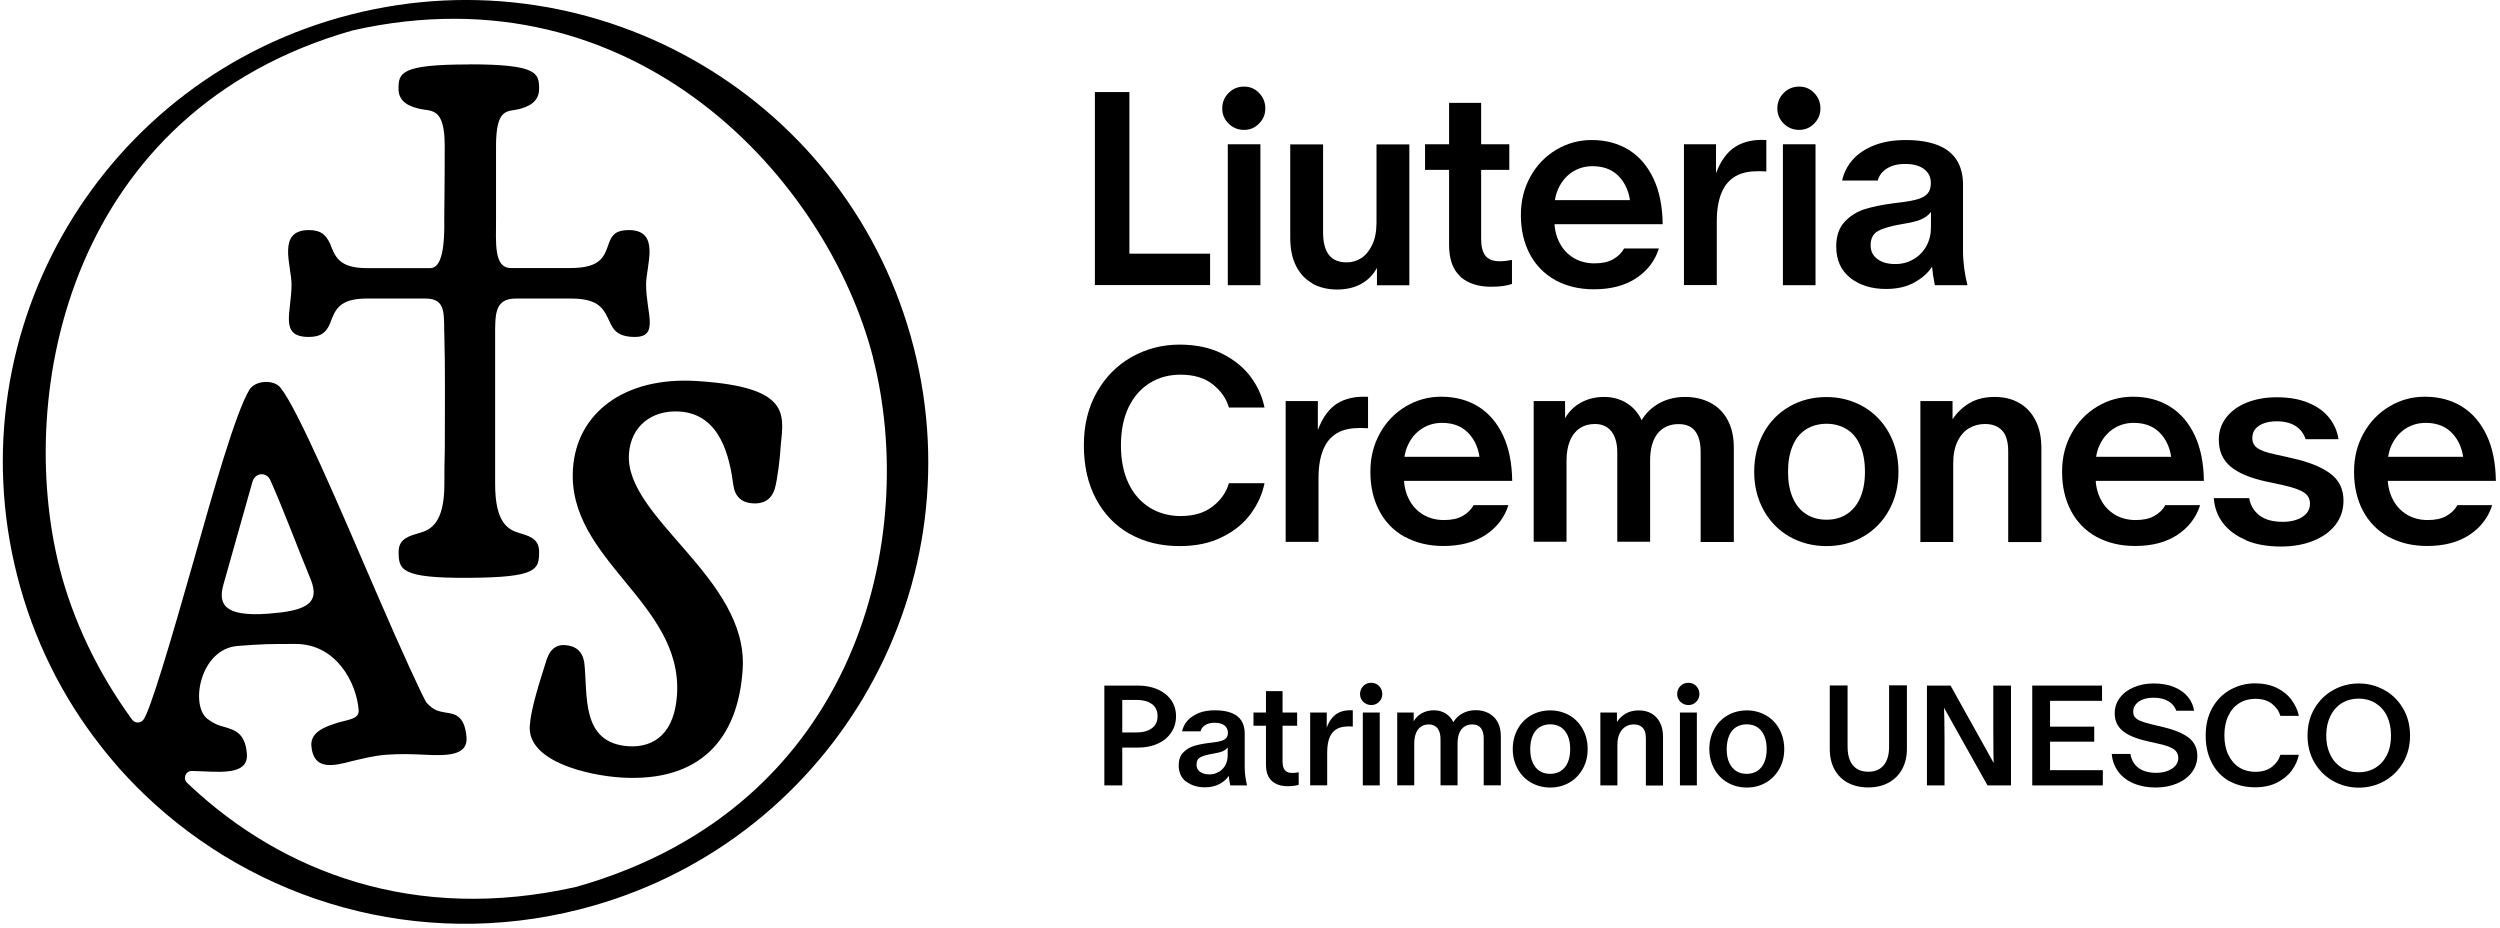 <?xml version="1.0" encoding="UTF-8"?><svg id="a" xmlns="http://www.w3.org/2000/svg" width="79.23mm" height="29.4mm" xmlns:xlink="http://www.w3.org/1999/xlink" viewBox="0 0 224.59 83.34"><defs><style>.c{fill:none;}.d{clip-path:url(#b);}</style><clipPath id="b"><rect class="c" x=".25" y="0" width="223.98" height="82.99"/></clipPath></defs><g class="d"><path d="M98.36,8.27h3.1v14.52h7.25v2.82h-10.35V8.27Z"/><path d="M110.37,11.1c-.38-.38-.57-.83-.57-1.36s.19-1.01.57-1.39.84-.57,1.39-.57.98.19,1.35.57c.37.38.56.84.56,1.39s-.19.98-.56,1.36c-.37.38-.82.57-1.35.57s-1.01-.19-1.39-.57ZM110.3,12.96h2.93v12.66h-2.93s0-12.66,0-12.66Z"/><path d="M117.91,25.46c-.64-.35-1.13-.88-1.48-1.57-.35-.69-.52-1.55-.52-2.55v-8.37h2.95v7.93c0,.86.17,1.52.51,1.98.34.46.88.69,1.63.69.46,0,.89-.13,1.29-.38.4-.26.72-.65.98-1.19s.39-1.21.39-2.02v-7.01h2.95v12.66h-2.91v-1.56c-.35.63-.82,1.11-1.43,1.44-.6.33-1.32.5-2.15.5s-1.58-.18-2.22-.53h0v-.02Z"/><path d="M131.21,24.85c-.68-.59-1.03-1.55-1.03-2.85v-6.74h-2.16v-2.3h2.16v-3.72h2.88v3.72h2.53v2.3h-2.53v6.2c0,.68.13,1.18.38,1.51.26.33.69.5,1.3.5.33,0,.69-.04,1.09-.12v2.16c-.48.17-1.11.25-1.89.25-1.14,0-2.05-.3-2.74-.89v-.02Z"/><path d="M139.72,25.16c-.99-.55-1.76-1.33-2.29-2.34s-.8-2.17-.8-3.49.29-2.44.86-3.47,1.34-1.82,2.32-2.41c.98-.58,2.04-.87,3.18-.87,1.28,0,2.39.3,3.34.89s1.69,1.46,2.22,2.59.8,2.49.82,4.08h-11.07v-2.16h9.24l-1.04.92c0-1.19-.3-2.15-.91-2.88-.6-.73-1.44-1.09-2.52-1.09-.65,0-1.23.16-1.75.48s-.93.77-1.23,1.34-.45,1.2-.45,1.9v1.14c0,.74.15,1.41.46,2.01.3.59.73,1.05,1.28,1.38.55.32,1.17.48,1.86.48s1.24-.12,1.68-.37c.44-.25.77-.57.98-.97h3.13c-.35,1.11-1.03,2-2.04,2.67s-2.28,1-3.8,1c-1.32,0-2.48-.28-3.48-.83h0Z"/><path d="M151.28,12.96h2.88v2.6c.42-1.11.99-1.9,1.73-2.37.74-.47,1.67-.68,2.79-.61v2.82c-.93-.06-1.68,0-2.26.2-.74.26-1.3.76-1.65,1.47-.36.72-.54,1.66-.54,2.81v5.73h-2.95v-12.66h0Z"/><path d="M160.24,11.1c-.38-.38-.57-.83-.57-1.36s.19-1.01.57-1.39.84-.57,1.39-.57.98.19,1.35.57c.37.38.56.84.56,1.39s-.19.98-.56,1.36c-.37.38-.82.57-1.35.57s-1.01-.19-1.39-.57ZM160.17,12.96h2.93v12.66h-2.93s0-12.66,0-12.66Z"/><path d="M166.25,24.98c-.86-.66-1.29-1.61-1.29-2.85,0-.94.26-1.68.77-2.22.51-.54,1.12-.91,1.82-1.13.7-.21,1.51-.38,2.42-.5l.94-.12c.63-.08,1.12-.18,1.48-.3.35-.12.62-.28.8-.5.18-.21.27-.52.27-.92,0-.53-.2-.94-.61-1.25s-.96-.46-1.68-.46-1.23.14-1.66.41c-.43.27-.7.63-.82,1.08h-3.2c.15-.69.46-1.31.94-1.86s1.13-.98,1.93-1.3c.81-.32,1.76-.48,2.85-.48s2.1.15,2.87.46c.77.3,1.34.76,1.71,1.35.37.59.56,1.32.56,2.18v6c0,.5.04,1.01.11,1.55.07.54.17,1.04.29,1.5h-2.93c-.13-.63-.21-1.18-.25-1.66-.36.56-.9,1.04-1.6,1.42-.7.39-1.55.58-2.55.58-1.27,0-2.34-.33-3.2-.99h.03ZM171.92,23.28c.49-.29.87-.68,1.14-1.17.27-.5.41-1.06.41-1.68v-1.39c-.23.3-.54.53-.91.68-.37.16-.93.29-1.68.41-.99.17-1.71.37-2.16.62s-.67.68-.67,1.29c0,.53.21.94.62,1.24.41.3.94.44,1.59.44s1.17-.15,1.65-.44h.01Z"/><path d="M101.5,47.97c-1.3-.73-2.31-1.78-3.04-3.15-.73-1.37-1.09-2.97-1.09-4.81s.39-3.41,1.16-4.77c.77-1.36,1.81-2.42,3.12-3.16,1.31-.74,2.75-1.12,4.32-1.12,1.47,0,2.75.27,3.84.82,1.08.55,1.93,1.24,2.56,2.09.62.85,1.03,1.76,1.23,2.74h-3.2c-.23-.81-.72-1.5-1.45-2.08s-1.7-.87-2.89-.87c-1.05,0-1.97.25-2.78.76-.81.5-1.44,1.23-1.9,2.18-.45.95-.68,2.09-.68,3.41s.23,2.46.68,3.41,1.09,1.67,1.9,2.18c.81.5,1.74.76,2.78.76,1.19,0,2.16-.29,2.89-.87.74-.58,1.22-1.27,1.45-2.08h3.2c-.2.97-.61,1.89-1.23,2.74-.62.85-1.47,1.55-2.56,2.09-1.08.55-2.36.82-3.84.82-1.67,0-3.16-.36-4.46-1.09h-.01Z"/><path d="M115.51,36.03h2.88v2.6c.42-1.11.99-1.9,1.72-2.37.74-.47,1.67-.67,2.79-.61v2.82c-.93-.06-1.68,0-2.26.2-.75.26-1.3.76-1.65,1.47-.36.72-.54,1.66-.54,2.81v5.73h-2.95v-12.66h.01Z"/><path d="M126.19,48.23c-.99-.55-1.75-1.33-2.28-2.34s-.8-2.17-.8-3.5.29-2.44.86-3.47c.57-1.03,1.34-1.82,2.32-2.41.98-.58,2.04-.87,3.18-.87,1.28,0,2.39.3,3.34.89s1.69,1.46,2.22,2.59.8,2.49.82,4.08h-11.07v-2.16h9.24l-1.04.92c0-1.19-.3-2.15-.91-2.88-.6-.73-1.44-1.09-2.52-1.09-.65,0-1.23.16-1.75.48s-.93.77-1.23,1.34-.45,1.2-.45,1.9v1.14c0,.74.15,1.41.46,2.01.3.59.73,1.05,1.28,1.38.55.32,1.17.48,1.86.48s1.24-.12,1.68-.37c.44-.25.77-.57.98-.97h3.13c-.35,1.11-1.03,2-2.04,2.67s-2.28,1-3.8,1c-1.32,0-2.48-.28-3.47-.83h-.01Z"/><path d="M137.75,36.03h2.85v1.54c.35-.61.83-1.08,1.44-1.41.61-.33,1.3-.5,2.06-.5s1.43.18,2.03.55c.59.36,1.04.88,1.35,1.54.38-.65.91-1.15,1.59-1.53.68-.37,1.45-.56,2.31-.56s1.62.18,2.29.53c.66.35,1.18.87,1.54,1.55s.55,1.5.55,2.45v8.5h-2.98v-8.08c0-.81-.16-1.43-.48-1.86-.32-.43-.82-.65-1.5-.65-.81,0-1.44.29-1.89.85-.45.57-.67,1.38-.67,2.44v7.28h-2.95v-8.03c0-.81-.18-1.44-.52-1.88-.35-.44-.84-.67-1.49-.67-.53,0-.98.13-1.36.38-.38.26-.68.63-.88,1.13-.21.5-.31,1.09-.31,1.79v7.28h-2.95v-12.66h0l-.03.02Z"/><path d="M160.76,48.21c-.99-.57-1.77-1.37-2.33-2.39-.56-1.03-.84-2.17-.84-3.44s.28-2.44.84-3.47c.56-1.03,1.34-1.82,2.33-2.39s2.1-.85,3.32-.85,2.31.29,3.3.85c.99.57,1.77,1.37,2.33,2.39.56,1.03.84,2.18.84,3.47s-.28,2.42-.84,3.44c-.56,1.02-1.34,1.82-2.33,2.39s-2.09.85-3.3.85-2.33-.29-3.32-.85ZM165.92,46.18c.52-.34.92-.83,1.2-1.47.28-.65.42-1.42.42-2.33s-.14-1.69-.42-2.34-.68-1.15-1.2-1.47-1.13-.5-1.82-.5-1.33.17-1.85.5-.93.82-1.2,1.47c-.28.65-.42,1.44-.42,2.34s.14,1.68.42,2.33.68,1.14,1.2,1.47c.52.34,1.14.51,1.85.51s1.3-.17,1.82-.51Z"/><path d="M172.53,36.03h2.88v1.64c.38-.59.89-1.08,1.51-1.45s1.38-.56,2.26-.56,1.6.18,2.23.55c.63.36,1.12.89,1.46,1.57.35.68.52,1.52.52,2.49v8.43h-2.98v-8.18c0-.5-.07-.92-.2-1.28-.13-.35-.36-.64-.68-.84-.32-.21-.72-.31-1.2-.31-.51,0-.99.12-1.42.37s-.78.64-1.04,1.17c-.27.54-.4,1.2-.4,2v7.06h-2.95v-12.66h0Z"/><path d="M188.34,48.23c-.99-.55-1.76-1.33-2.29-2.34s-.8-2.17-.8-3.5.29-2.44.86-3.47c.57-1.03,1.34-1.82,2.32-2.41.98-.58,2.04-.87,3.18-.87,1.28,0,2.39.3,3.34.89s1.69,1.46,2.22,2.59.8,2.49.82,4.08h-11.07v-2.16h9.24l-1.04.92c0-1.19-.3-2.15-.91-2.88-.6-.73-1.44-1.09-2.52-1.09-.65,0-1.23.16-1.75.48s-.93.77-1.23,1.34-.45,1.2-.45,1.9v1.14c0,.74.15,1.41.46,2.01.3.59.73,1.05,1.28,1.38.55.32,1.17.48,1.86.48s1.24-.12,1.68-.37c.44-.25.77-.57.98-.97h3.13c-.35,1.11-1.03,2-2.04,2.67-1.01.67-2.28,1-3.8,1-1.32,0-2.48-.28-3.48-.83h0Z"/><path d="M201.78,48.52c-.88-.36-1.56-.87-2.06-1.51-.5-.65-.78-1.4-.84-2.26h3.18c.11.66.43,1.18.93,1.56.51.38,1.19.57,2.07.57.48,0,.91-.06,1.28-.2.37-.13.66-.32.87-.56.21-.24.31-.53.31-.88,0-.43-.18-.76-.55-1-.36-.24-.99-.46-1.89-.66l-1.49-.32c-1.44-.31-2.51-.76-3.21-1.35-.7-.59-1.05-1.39-1.05-2.41,0-.74.22-1.41.66-1.98.44-.58,1.05-1.03,1.85-1.35s1.69-.48,2.71-.48c1.09,0,2.04.17,2.83.5.8.33,1.42.78,1.87,1.35s.73,1.21.83,1.92h-2.95c-.17-.51-.47-.91-.91-1.19s-1.01-.42-1.7-.42c-.43,0-.81.06-1.14.18s-.59.29-.77.51c-.18.22-.27.49-.27.8,0,.4.15.7.46.92.3.21.82.4,1.55.55l1.54.35c1.51.33,2.66.79,3.45,1.38.8.59,1.19,1.4,1.19,2.44,0,.82-.24,1.55-.72,2.17-.48.62-1.15,1.1-2,1.44s-1.82.51-2.89.51c-1.21,0-2.25-.18-3.13-.55h0l-.02-.03Z"/><path d="M214.57,48.23c-.99-.55-1.75-1.33-2.29-2.34-.53-1.01-.8-2.17-.8-3.5s.29-2.44.86-3.47c.57-1.03,1.34-1.82,2.32-2.41.98-.58,2.04-.87,3.18-.87,1.27,0,2.39.3,3.34.89s1.69,1.46,2.22,2.59.8,2.49.82,4.08h-11.07v-2.16h9.24l-1.04.92c0-1.19-.3-2.15-.91-2.88-.6-.73-1.44-1.09-2.52-1.09-.65,0-1.23.16-1.75.48s-.93.77-1.23,1.34-.44,1.2-.44,1.9v1.14c0,.74.15,1.41.46,2.01.3.59.73,1.05,1.28,1.38.55.32,1.17.48,1.86.48s1.24-.12,1.68-.37c.44-.25.77-.57.98-.97h3.13c-.35,1.11-1.03,2-2.04,2.67-1.01.67-2.28,1-3.8,1-1.32,0-2.48-.28-3.48-.83h0Z"/><path d="M99.21,61.59h3.03c.66,0,1.25.12,1.76.34.51.23.92.55,1.21.96s.44.9.44,1.46-.15,1.05-.44,1.47c-.29.43-.69.76-1.21.99-.52.24-1.1.35-1.76.35h-1.42v3.4h-1.61v-8.97ZM103.47,65.43c.35-.25.52-.61.52-1.09s-.17-.85-.52-1.1c-.35-.24-.79-.36-1.33-.36h-1.32v2.92h1.32c.54,0,.98-.12,1.33-.37Z"/><path d="M106.56,70.23c-.44-.34-.67-.83-.67-1.47,0-.49.13-.87.4-1.15.26-.28.58-.47.95-.59.36-.11.78-.2,1.25-.26l.49-.06c.32-.04.58-.09.77-.15.18-.06.32-.15.42-.26.09-.11.14-.27.14-.47,0-.27-.11-.49-.31-.65-.21-.16-.5-.24-.87-.24s-.64.07-.86.21-.36.32-.42.56h-1.66c.08-.36.24-.68.49-.96s.58-.5,1-.68c.42-.17.91-.25,1.48-.25s1.08.08,1.48.24c.4.16.69.39.89.7.19.31.29.68.29,1.13v3.1c0,.26.02.53.06.8.04.28.09.54.15.78h-1.51c-.07-.32-.11-.61-.13-.86-.19.29-.46.53-.83.73s-.81.3-1.32.3c-.66,0-1.21-.17-1.66-.51h-.02ZM109.49,69.35c.25-.15.45-.35.59-.61s.21-.55.21-.87v-.72c-.12.15-.27.27-.47.35-.19.08-.48.15-.86.21-.51.09-.89.19-1.12.32s-.35.35-.35.67c0,.27.11.49.32.64s.49.23.82.23.6-.07.85-.23h.01Z"/><path d="M114.26,70.16c-.35-.31-.53-.8-.53-1.47v-3.49h-1.12v-1.19h1.12v-1.92h1.49v1.92h1.31v1.19h-1.31v3.2c0,.35.07.61.2.78s.36.26.68.26c.17,0,.36-.02.57-.06v1.12c-.25.09-.57.13-.98.13-.59,0-1.07-.15-1.42-.46h0Z"/><path d="M117.7,64.01h1.49v1.35c.21-.57.51-.98.89-1.23s.86-.35,1.45-.32v1.46c-.48-.03-.87,0-1.17.1-.39.14-.67.39-.86.76-.18.37-.27.85-.27,1.46v2.96h-1.53v-6.55h0Z"/><path d="M122.47,63.05c-.2-.2-.29-.43-.29-.7s.1-.52.29-.72c.2-.2.44-.29.72-.29s.51.1.7.29c.19.2.29.44.29.72s-.1.51-.29.7c-.19.2-.43.29-.7.29s-.52-.1-.72-.29ZM122.43,64.01h1.52v6.55h-1.52v-6.55Z"/><path d="M125.52,64.01h1.48v.79c.18-.32.43-.56.74-.73.32-.17.67-.26,1.07-.26s.74.09,1.05.28c.3.19.54.45.7.79.2-.33.47-.6.82-.79.35-.19.75-.29,1.19-.29s.84.09,1.18.28c.34.18.61.45.8.8.19.35.28.77.28,1.27v4.4h-1.54v-4.18c0-.42-.08-.74-.25-.96s-.43-.33-.77-.33c-.42,0-.74.15-.98.44-.23.29-.35.72-.35,1.26v3.77h-1.53v-4.15c0-.42-.09-.74-.27-.97-.18-.23-.44-.35-.77-.35-.27,0-.51.06-.71.2-.2.13-.35.32-.45.58-.11.26-.16.56-.16.92v3.77h-1.53v-6.55h0Z"/><path d="M137.55,70.31c-.51-.29-.92-.71-1.21-1.24-.29-.53-.44-1.12-.44-1.78s.15-1.26.44-1.79.69-.94,1.21-1.24c.51-.29,1.09-.44,1.72-.44s1.19.15,1.71.44c.51.29.92.71,1.21,1.24s.44,1.13.44,1.79-.14,1.25-.44,1.78-.69.94-1.21,1.24c-.51.29-1.08.44-1.71.44s-1.21-.15-1.72-.44ZM140.22,69.26c.27-.18.48-.43.62-.76.15-.34.22-.73.22-1.2s-.07-.87-.22-1.21-.36-.59-.62-.76c-.27-.17-.59-.26-.95-.26s-.68.09-.96.26c-.27.17-.48.43-.62.76-.15.34-.22.74-.22,1.21s.07.87.22,1.2c.14.33.35.59.62.76.27.18.59.26.96.26s.68-.09.95-.26Z"/><path d="M143.77,64.01h1.49v.85c.2-.31.46-.56.78-.75.33-.19.72-.29,1.17-.29s.83.09,1.16.28c.32.19.58.46.76.82.18.35.27.78.27,1.29v4.36h-1.54v-4.23c0-.26-.03-.47-.1-.66-.07-.18-.18-.33-.36-.44-.17-.11-.38-.16-.62-.16-.26,0-.51.06-.73.19-.22.13-.4.33-.54.61s-.21.62-.21,1.03v3.65h-1.53v-6.55h0Z"/><path d="M150.96,63.05c-.2-.2-.29-.43-.29-.7s.1-.52.29-.72c.2-.2.44-.29.72-.29s.51.1.7.29c.19.2.29.44.29.72s-.1.51-.29.7c-.19.2-.43.29-.7.29s-.52-.1-.72-.29ZM150.92,64.01h1.52v6.55h-1.52v-6.55Z"/><path d="M155.21,70.31c-.51-.29-.92-.71-1.21-1.24-.29-.53-.44-1.12-.44-1.78s.15-1.26.44-1.79c.29-.53.69-.94,1.21-1.24.51-.29,1.09-.44,1.72-.44s1.19.15,1.71.44c.51.29.92.71,1.21,1.24s.44,1.13.44,1.79-.14,1.25-.44,1.78-.69.94-1.21,1.24c-.51.29-1.08.44-1.71.44s-1.21-.15-1.72-.44ZM157.87,69.26c.27-.18.48-.43.62-.76.15-.34.22-.73.22-1.2s-.07-.87-.22-1.21-.36-.59-.62-.76c-.27-.17-.59-.26-.95-.26s-.68.09-.96.26c-.27.17-.48.43-.62.76-.14.34-.22.74-.22,1.21s.07.87.22,1.2c.15.33.36.59.62.76.27.18.59.26.96.26s.68-.09.95-.26Z"/><path d="M166.02,70.33c-.52-.28-.93-.68-1.21-1.2-.29-.52-.43-1.14-.43-1.85v-5.7h1.6v5.51c0,.48.07.88.21,1.22.14.33.35.59.63.76.28.18.62.26,1.02.26.61,0,1.07-.2,1.39-.59s.48-.94.48-1.66v-5.51h1.6v5.7c0,.71-.15,1.32-.44,1.85-.29.52-.7.92-1.22,1.2s-1.13.42-1.82.42-1.3-.14-1.82-.42h0Z"/><path d="M173.12,61.59h2.11l4.13,7.41-.24.13c-.03-.73-.05-1.89-.05-3.46v-4.08h1.59v8.97h-2.11l-4.15-7.41.23-.13c.04,1.12.06,2.26.06,3.41v4.13h-1.58v-8.97h.01Z"/><path d="M182.56,61.59h6.28v1.37h-4.67v2.32h3.97v1.35h-3.97v2.56h4.74v1.37h-6.34v-8.97h-.01Z"/><path d="M191.64,70.37c-.57-.26-1.03-.61-1.36-1.07s-.52-.98-.57-1.57h1.68c.09.55.34.97.73,1.26s.93.44,1.59.44c.38,0,.73-.06,1.03-.18s.54-.27.7-.47c.17-.2.25-.43.25-.68,0-.33-.13-.59-.38-.78-.25-.18-.68-.34-1.29-.48l-1.22-.28c-.96-.22-1.67-.53-2.13-.92s-.69-.91-.69-1.56c0-.52.15-.98.46-1.39.3-.41.72-.72,1.26-.95s1.13-.34,1.78-.34c.71,0,1.33.11,1.85.33s.93.51,1.23.88c.3.37.48.78.55,1.24h-1.6c-.12-.36-.36-.64-.7-.85-.35-.21-.8-.32-1.34-.32-.35,0-.66.05-.94.15-.28.1-.5.25-.65.44-.16.19-.24.41-.24.66,0,.2.05.36.15.49.1.13.26.25.48.34s.53.19.94.29l1.08.26c1.09.26,1.87.59,2.37.99.49.4.74.94.74,1.6,0,.55-.16,1.03-.48,1.47-.32.43-.77.77-1.33,1.01-.56.24-1.22.37-1.95.37s-1.4-.13-1.98-.38h-.02Z"/><path d="M200.29,70.19c-.67-.38-1.2-.92-1.57-1.63-.38-.71-.57-1.54-.57-2.49s.2-1.76.59-2.47c.4-.71.93-1.25,1.61-1.63.68-.38,1.42-.58,2.23-.58.76,0,1.42.14,1.98.42s1,.64,1.32,1.09c.32.44.54.91.64,1.41h-1.66c-.12-.42-.37-.78-.75-1.08-.38-.3-.88-.45-1.5-.45-.54,0-1.02.13-1.44.39s-.75.64-.98,1.13c-.24.49-.36,1.08-.36,1.76s.12,1.27.36,1.76c.24.49.56.87.98,1.13.42.26.9.39,1.44.39.62,0,1.11-.15,1.5-.45.38-.3.63-.66.75-1.08h1.66c-.1.5-.32.98-.64,1.41-.32.44-.76.8-1.32,1.09-.56.28-1.22.42-1.98.42-.86,0-1.64-.19-2.3-.56v.02Z"/><path d="M209.61,70.17c-.7-.39-1.26-.94-1.68-1.65s-.63-1.53-.63-2.44.21-1.73.63-2.44c.42-.71.98-1.26,1.68-1.65s1.47-.59,2.3-.59,1.58.2,2.29.59,1.26.94,1.68,1.65.63,1.53.63,2.44-.21,1.73-.63,2.44-.98,1.26-1.68,1.65-1.46.59-2.29.59-1.6-.2-2.3-.59ZM213.41,68.97c.44-.27.78-.66,1.03-1.16s.36-1.08.36-1.74-.12-1.23-.36-1.74c-.24-.5-.59-.88-1.03-1.16-.44-.27-.95-.41-1.51-.41s-1.08.14-1.52.41-.78.66-1.03,1.16c-.24.5-.37,1.08-.37,1.74s.12,1.23.37,1.74c.24.5.59.89,1.03,1.16.44.27.95.41,1.51.41s1.08-.14,1.52-.41Z"/><path d="M56.45,67.04c2.41.15,4.16-1.27,4.37-4.64.52-8.28-9.87-12.07-9.35-20.26.31-4.99,4.56-8.32,11.12-7.91,9.01.56,7.69,3.32,7.51,6.28-.04.63-.25,2.57-.51,3.44-.32.96-1.02,1.34-1.99,1.27-.97-.06-1.58-.61-1.72-1.63-.32-2.39-1.09-6.39-4.85-6.62-2.45-.15-4.37,1.29-4.53,3.83-.36,5.75,10.73,11.14,10.22,19.3-.4,6.34-3.87,10.19-10.93,9.75-2.88-.18-8.41-1.41-8.2-4.63.1-1.56.89-3.97,1.52-5.97.32-.96.89-1.34,1.61-1.3,1.01.06,1.62.57,1.77,1.59.33,2.82-.37,7.23,3.99,7.5h-.03ZM42.11,5.79c-6.15,0-6.31.77-6.31,2.2,0,1.22,1.06,1.59,1.91,1.79,1.06.24,2.24-.16,2.24,3.33,0,1.38,0,3.29-.04,6.55.04,2.28-.16,4.43-1.26,4.43h-5.66c-2.57,0-2.89-1.06-3.34-2.2-.37-.77-.77-1.22-1.91-1.22-2.89,0-1.55,3.21-1.55,4.88,0,2.52-1.14,4.72,1.55,4.72,1.14,0,1.59-.45,1.91-1.22.45-1.18.77-2.23,3.3-2.23h5.26c1.96,0,1.63,1.47,1.71,3.54.08,2.4.04,6.59.04,9.84-.04,1.3-.04,2.48-.04,3.29,0,3.49-1.22,4.11-2.24,4.39-.77.24-1.87.45-1.87,1.67,0,1.63.16,2.4,6.31,2.36,6.15-.04,6.31-.73,6.31-2.36,0-1.22-1.02-1.42-1.79-1.67-.98-.29-2.16-.89-2.16-4.39v-13.13c0-2.11-.08-3.54,1.87-3.54h4.93c2.65,0,2.97,1.02,3.5,2.11.29.65.69,1.34,2.24,1.34,2.24,0,1.02-2.15,1.02-4.72,0-1.67,1.34-4.88-1.55-4.88-1.14,0-1.51.41-1.79,1.18-.41,1.14-.65,2.23-3.46,2.23h-5.34c-1.55,0-1.34-2.23-1.34-4.43v-6.55c0-3.46,1.06-3.05,2.04-3.29.81-.21,1.83-.61,1.83-1.83,0-1.42-.16-2.2-6.31-2.2h-.01ZM52.1,81.69c-14.47,3.69-29.1-.69-39.12-10.31-.48-.46-.94-.92-1.4-1.41-.56-.58-1.09-1.18-1.6-1.8-.33-.39-.65-.79-.97-1.2-3.42-4.37-6-9.5-7.46-15.22C-4.12,29.54,9.29,6.97,31.54,1.3c22.25-5.67,44.87,7.72,50.55,29.93,5.68,22.21-7.74,44.79-29.99,50.46h0ZM78.44,32.16C74.37,16.24,57.18-3.03,31.69,2.73,6.28,9.94,1.3,35.18,5.37,51.1c1.16,4.52,3.35,9.24,6.49,13.54.24.33.71.36.99.06h0c.59-.64,2.54-7.26,4.47-14.06,1.9-6.74,3.87-13.62,5.08-15.62.53-.88,2.22-.93,2.78-.21,1.54,1.87,5.36,10.84,8.56,18.26,2.32,5.4,4.35,9.78,4.58,10.06.65.71,1.07.76,1.68.88.73.11,1.75.16,1.91,2.23.13,1.68-1.82,1.66-3.82,1.56-1.02-.05-2.13-.09-3.35,0-1.22.09-2.26.38-3.14.58-1.74.47-3.45.82-3.63-1.38-.1-1.3,1.39-1.76,2.38-2.08.99-.29,1.92-.32,1.87-1.12-.19-2.48-2.03-5.98-5.71-5.95-2.29,0-2.88,0-5.16.18-3.37.26-4.3,5.32-2.72,6.55.62.46,1.02.6,1.54.73.87.27,1.86.49,2.01,2.43.13,1.68-1.82,1.66-3.82,1.56-.36-.02-.73-.03-1.11-.04-.57-.02-.86.68-.44,1.07.11.1.22.21.33.31,8.18,7.63,20.02,12.34,34.64,9.03,25.52-7.23,30.72-31.6,26.65-47.52h.01ZM24.12,55.13c3.12-.24,4.73-.79,3.79-3.08-1.2-2.91-2.37-6.08-3.6-8.86-.36-.86-1.41-.74-1.64.12l-2.6,9.21c-.47,1.69-.03,2.92,4.06,2.61h0Z"/></g></svg>